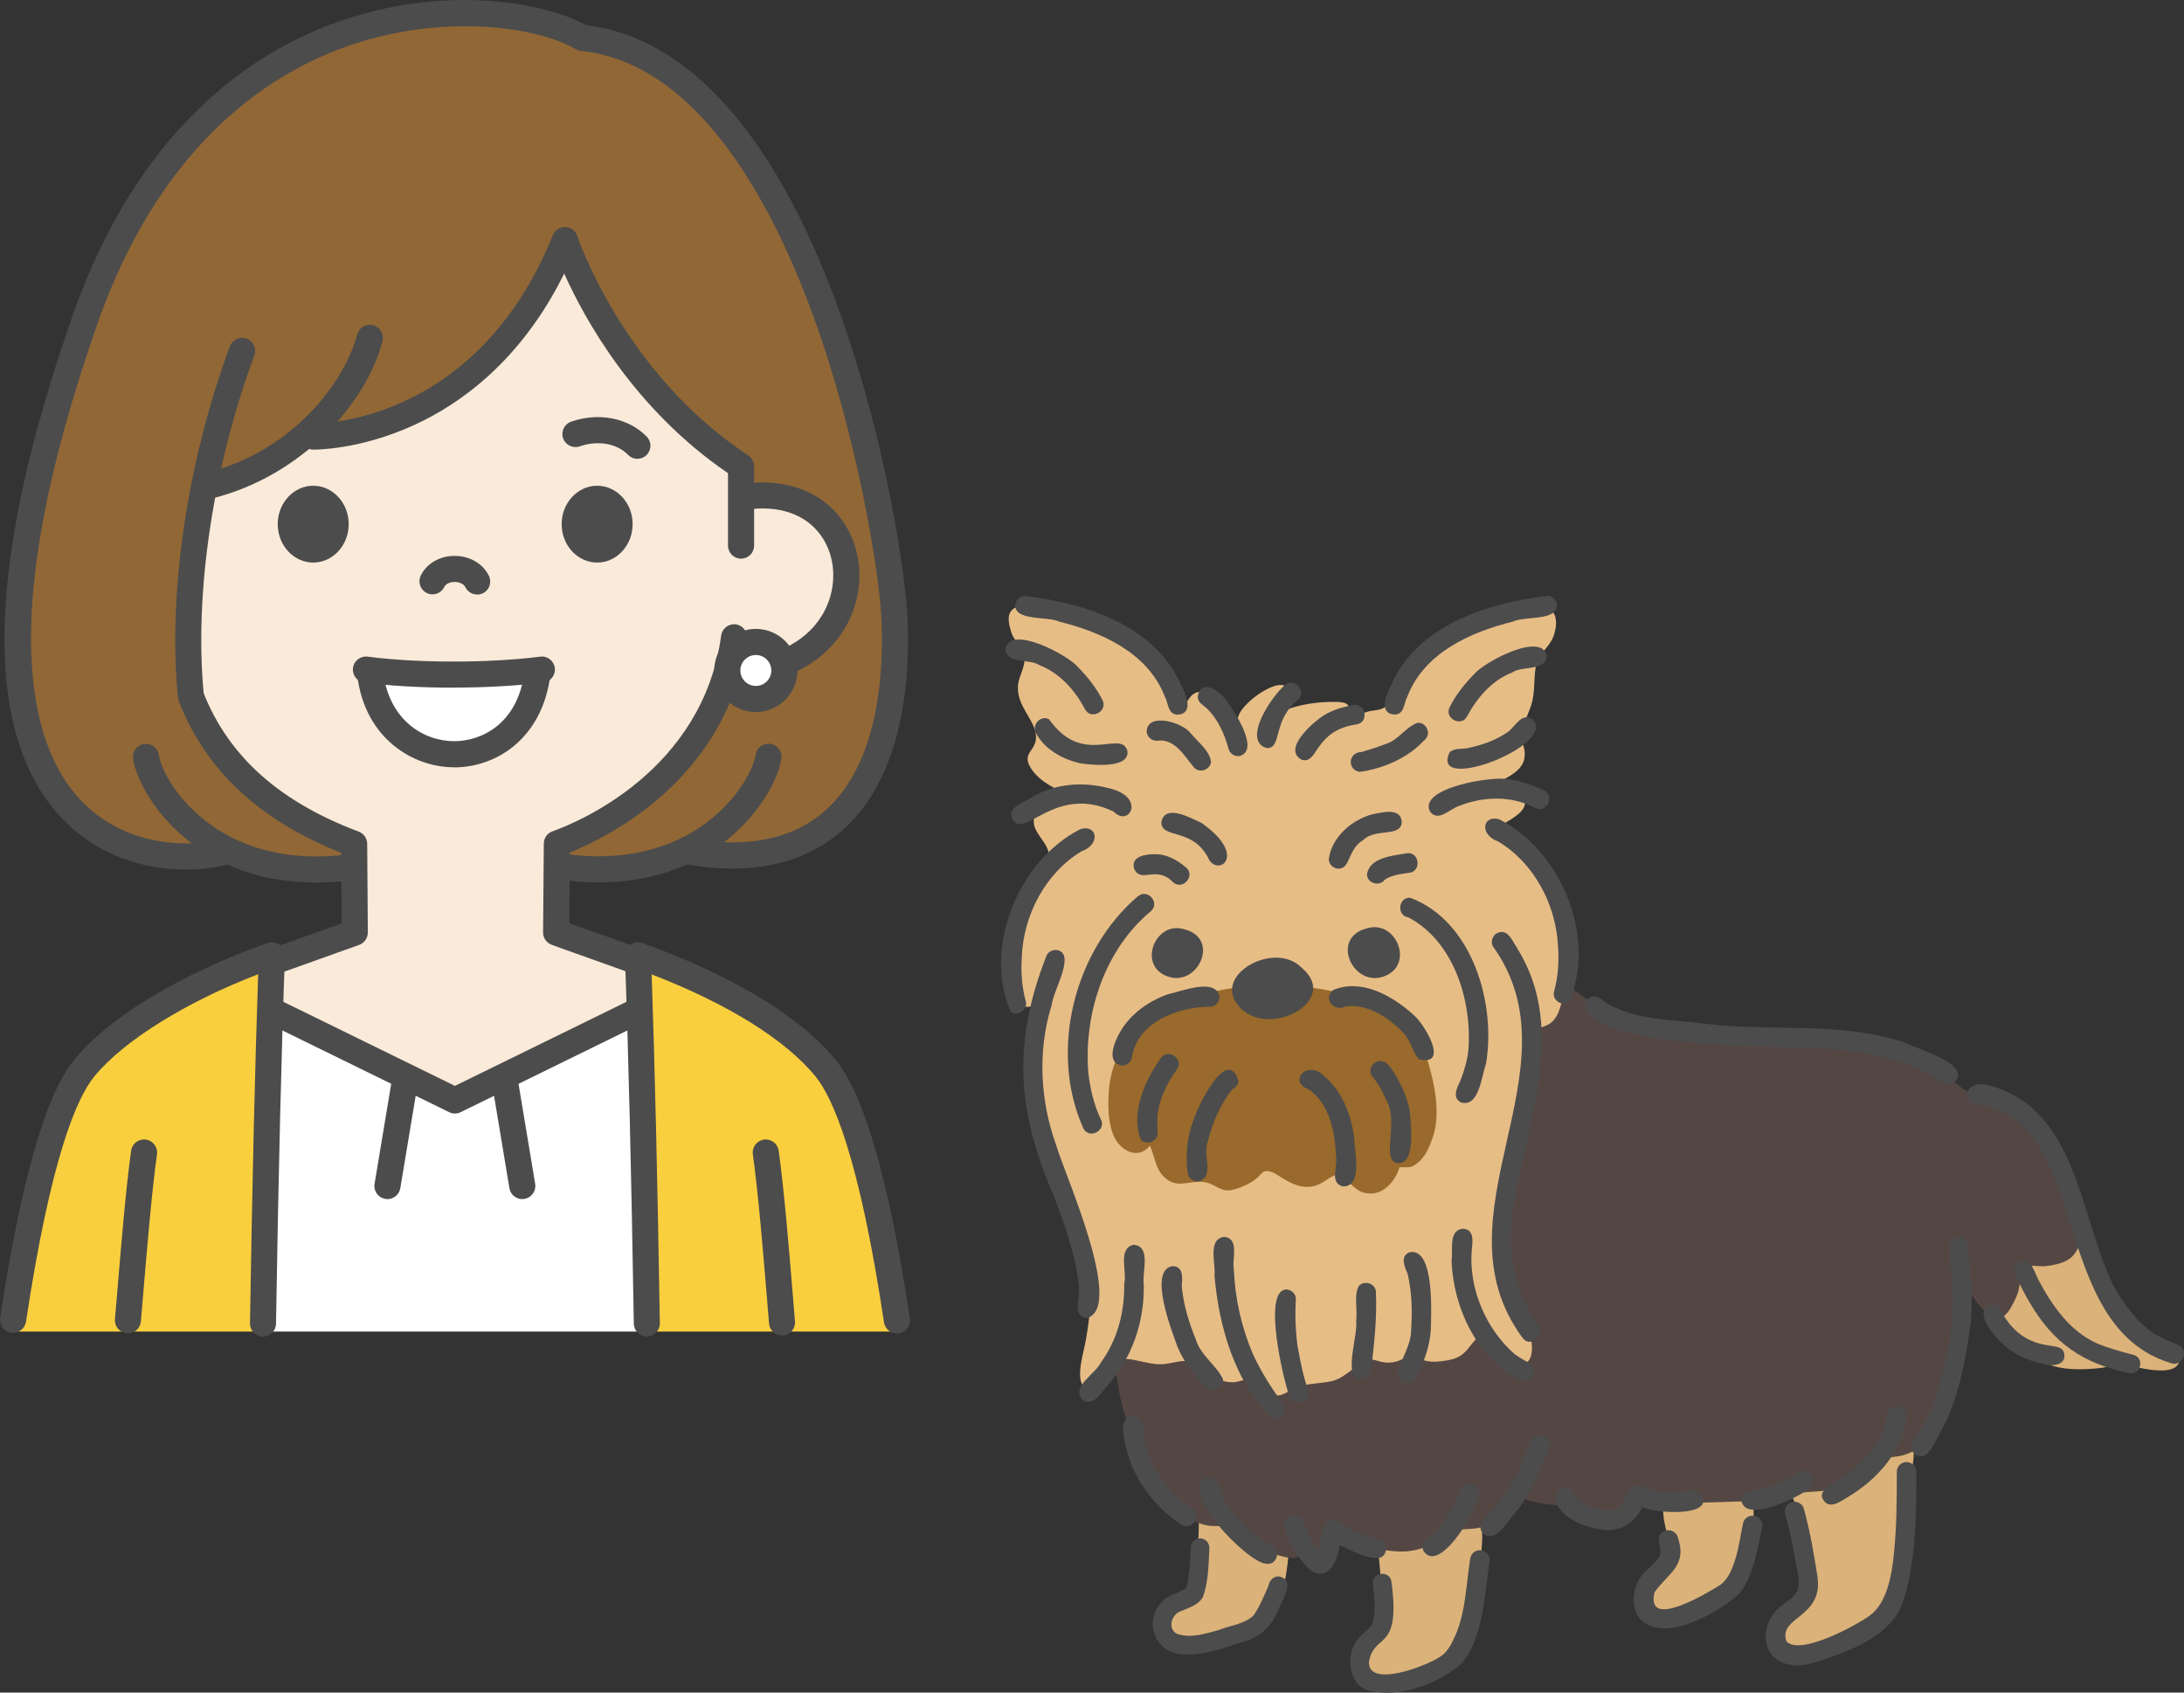 <?xml version="1.0" encoding="UTF-8"?><svg id="_レイヤー_23" xmlns="http://www.w3.org/2000/svg" width="240" height="186" viewBox="0 0 240 186"><rect x="0" y="0" width="240" height="186" fill="#333333" stroke="none"/><defs><style>.cls-1{fill:#faead9;}.cls-2{fill:#fff;}.cls-3{fill:#4c4c4c;}.cls-4{fill:#e7bd86;}.cls-5{fill:#dbb279;}.cls-6{fill:#916736;}.cls-7{fill:#facf3e;}.cls-8{fill:#996a2b;}.cls-9{fill:#544743;}</style></defs><path class="cls-1" d="M70.22,105.74l-8.94-3.11-.08-9.8c10-3.97,15.97-10.7,19.14-18.85,19.12-.83,14.58-22.58,1.1-19.15v-3.53s-12.89-7.63-19.33-24.47c-6.79,16.52-19.86,20.83-28.31,21.22-1.91,1.55-5.34,4.06-11.07,5.5-2.95,11.71-1.75,22.95-1.75,22.95,2.26,7.04,9.11,13.27,18.07,16.26v9.72l-9.15,3.19.08,5.42,20,9.8,20.4-9.8-.16-5.34Z"/><path class="cls-6" d="M60.94,95.02l-.02-2.3c10.26-3.51,16.07-10.08,19.14-18.73,18.76-.11,15.1-22.42,1.32-19.31v-3.37s-13.15-7.79-19.28-24.44c-6.75,16.2-21.53,21.83-28.22,20.88-1.91,1.55-5.62,4.54-11.35,5.98-2.63,7.77-1.46,22.94-1.46,22.94,2.07,7.09,9.12,13.19,17.85,16.17v2.42s-7.97,1.37-14.06-1.62c-8.13,2.27-35.87.02-15.5-58.41C22.82-3.42,55.61-.61,63.79,4.24c25.33,2.63,34.22,54.73,34.55,64.04.68,18.76-6.93,27.82-23.12,25.33-7.41,3.32-14.28,1.41-14.28,1.41Z"/><path class="cls-2" d="M71.08,146.33H29c.17-12.85.4-24.85.73-35.37l20.32,9.97,20.33-10.04c.34,10.53.56,22.56.71,35.43Z"/><path class="cls-7" d="M29.95,105.07c-.43,11.62-.75,25.65-.98,41.26H1.54c1.99-14.59,4.58-24.92,7.78-28.85,3.97-4.88,12.44-9.56,20.64-12.41Z"/><path class="cls-7" d="M98.6,146.33h-27.44c-.23-15.61-.54-29.64-.98-41.26,8.2,2.85,16.66,7.54,20.64,12.41,3.2,3.92,5.78,14.26,7.78,28.85Z"/><path class="cls-2" d="M40.82,73.54c4.39.98,14.19.7,18.09.07-.56,12.47-17.56,12.42-18.09-.07Z"/><path class="cls-3" d="M34.63,96.98c-13.53,0-19.47-9.83-20.01-13.6-.11-.78.43-1.51,1.22-1.62.78-.11,1.51.43,1.62,1.22.42,2.92,6.35,12.68,20.55,10.93.78-.1,1.5.46,1.6,1.25.1.79-.46,1.5-1.25,1.6-1.3.16-2.55.24-3.73.24Z"/><path class="cls-3" d="M81.43,61.39c-.79,0-1.43-.64-1.43-1.43v-7.96c-10.31-7.04-15.74-16.9-18-21.94-4.75,9.62-11.45,14.34-16.47,16.64-6.03,2.76-10.92,2.71-11.13,2.71-.79-.01-1.42-.67-1.41-1.46.01-.79.67-1.41,1.46-1.41.74.01,17.95-.02,26.3-20.69.23-.56.78-.91,1.38-.9.6.02,1.13.42,1.31.99.05.15,5.06,15.07,18.78,24.1.4.27.65.72.65,1.2v8.72c0,.79-.64,1.43-1.43,1.43Z"/><path class="cls-3" d="M20.43,95.56c-4.22,0-9.61-1.29-13.78-5.8-8.62-9.33-8.19-27.82,1.28-54.95C15.11,14.21,27.56,5.89,36.73,2.54c12.06-4.4,23.22-2.25,27.7.23,11.07,1.32,20.55,11.83,27.43,30.41,5.49,14.82,7.71,30.22,7.88,34.97.39,10.7-2.13,18.72-7.27,23.18-4.26,3.69-10.07,4.91-17.28,3.62-.78-.14-1.3-.89-1.16-1.67.14-.78.88-1.3,1.67-1.16,6.31,1.13,11.32.14,14.89-2.96,4.46-3.87,6.63-11.1,6.28-20.9-.19-5.13-2.64-20.39-7.7-34.08-4.56-12.31-12.66-27.27-25.34-28.59-.21-.02-.4-.09-.58-.19-4.11-2.44-14.75-4.09-25.53-.16-8.6,3.14-20.27,10.98-27.08,30.52-11.32,32.45-7.27,46.22-1.88,52.06,4.99,5.4,12.27,5.27,15.43,4.44.77-.2,1.55.26,1.75,1.02.2.77-.26,1.55-1.02,1.75-1.18.31-2.73.53-4.48.53Z"/><path class="cls-3" d="M65.86,96.98c-1.19,0-2.43-.08-3.73-.24-.79-.1-1.34-.81-1.25-1.6.1-.79.81-1.35,1.6-1.25,14.19,1.76,20.13-8.01,20.55-10.93.11-.78.84-1.33,1.62-1.22.78.11,1.33.84,1.22,1.62-.54,3.78-6.49,13.6-20.01,13.6Z"/><path class="cls-3" d="M22.95,54.82c-.64,0-1.23-.44-1.39-1.09-.19-.77.28-1.55,1.04-1.74,9.99-2.5,15.43-10.47,16.65-15.22.2-.77.98-1.23,1.75-1.03.77.2,1.23.98,1.03,1.75-1.72,6.69-8.71,14.78-18.73,17.29-.12.03-.23.04-.35.04Z"/><path class="cls-3" d="M30.04,107.12c-.57,0-1.12-.35-1.34-.92-.29-.74.08-1.57.82-1.86.23-.09,1.81-.65,4.39-1.57,1.26-.45,2.71-.96,3.64-1.29l-.06-7.76c-9.05-3.61-14.89-9.08-17.85-16.68-.05-.12-.08-.25-.09-.38-1.12-11.48,1.02-25.91,5.71-38.6.28-.74,1.1-1.12,1.84-.85.74.28,1.12,1.1.85,1.84-4.53,12.23-6.61,26.09-5.57,37.13,2.77,6.96,8.34,11.94,17.04,15.21.56.21.92.74.93,1.33l.07,9.75c0,.59-.36,1.13-.91,1.35-.24.09-1.91.69-4.64,1.66-1.93.68-4.11,1.46-4.31,1.54-.17.07-.35.1-.52.1Z"/><path class="cls-3" d="M69.9,107.06c-.17,0-.35-.03-.52-.1-.2-.08-2.39-.86-4.33-1.55-2.89-1.03-4.27-1.52-4.46-1.6-.55-.22-.92-.75-.91-1.35l.08-9.76c0-.6.38-1.14.95-1.34,2.74-.98,16.52-6.63,18.54-21.52.11-.78.83-1.33,1.61-1.23.78.11,1.33.83,1.23,1.61-2.07,15.21-15.06,21.69-19.47,23.47l-.06,7.76c.89.32,2.27.81,3.46,1.23,2.86,1.02,4.22,1.5,4.41,1.58.74.29,1.1,1.12.81,1.86-.22.57-.76.91-1.34.91Z"/><path class="cls-3" d="M80.45,75.33c-.78,0-1.42-.62-1.43-1.41-.01-.79.62-1.45,1.41-1.46,4.82-.09,8.55-2.07,10.24-5.45,1.35-2.7,1.17-5.91-.47-8.18-1.68-2.33-4.59-3.34-8.2-2.82-.78.11-1.51-.43-1.62-1.22-.11-.78.43-1.51,1.22-1.62,4.65-.66,8.64.79,10.94,3.99,2.25,3.13,2.53,7.5.7,11.14-2.18,4.36-6.83,6.92-12.75,7.03,0,0-.02,0-.03,0Z"/><path class="cls-2" d="M86.2,73.68c0,1.73-1.41,3.14-3.14,3.14s-3.14-1.4-3.14-3.14,1.4-3.14,3.14-3.14,3.14,1.4,3.14,3.14Z"/><path class="cls-3" d="M83.06,78.25c-2.52,0-4.57-2.05-4.57-4.57s2.05-4.57,4.57-4.57,4.57,2.05,4.57,4.57-2.05,4.57-4.57,4.57ZM83.06,71.98c-.94,0-1.7.76-1.7,1.7s.76,1.7,1.7,1.7,1.7-.76,1.7-1.7-.76-1.7-1.7-1.7Z"/><path class="cls-3" d="M14.06,146.52s-.08,0-.12,0c-.79-.07-1.37-.76-1.31-1.55l.24-2.81c.45-5.4.96-11.53,1.54-15.71.11-.78.84-1.33,1.62-1.22.78.11,1.33.83,1.22,1.62-.57,4.1-1.08,10.18-1.53,15.55l-.24,2.82c-.06.75-.69,1.31-1.43,1.31Z"/><path class="cls-3" d="M49.99,122.37c-.22,0-.43-.05-.63-.15l-20.16-9.88c-.71-.35-1.01-1.21-.66-1.92.35-.71,1.21-1,1.92-.66l19.53,9.57,19.53-9.57c.71-.35,1.57-.05,1.92.66.35.71.05,1.57-.66,1.92l-20.16,9.88c-.2.1-.42.15-.63.15Z"/><path class="cls-3" d="M42.58,131.77c-.08,0-.16,0-.24-.02-.78-.13-1.31-.87-1.18-1.65l1.83-11c.13-.78.87-1.31,1.65-1.18.78.13,1.31.87,1.18,1.65l-1.83,11c-.12.7-.72,1.2-1.41,1.2Z"/><path class="cls-3" d="M57.39,131.77c-.69,0-1.3-.5-1.41-1.2l-1.83-11c-.13-.78.4-1.52,1.18-1.65.78-.13,1.52.4,1.65,1.18l1.83,11c.13.78-.4,1.52-1.18,1.65-.08.01-.16.02-.24.02Z"/><path class="cls-3" d="M28.9,146.88s-.02,0-.02,0c-.79-.01-1.42-.67-1.41-1.46.25-15.47.55-28.36.9-38.36-7.88,3.02-14.82,7.32-18.01,11.24-1.93,2.36-4.79,8.96-7.5,26.94-.12.78-.85,1.32-1.63,1.21-.78-.12-1.32-.85-1.21-1.63,2.25-14.95,4.98-24.48,8.11-28.33,4.58-5.62,13.99-10.33,21.28-12.86.45-.16.94-.08,1.32.2.38.28.6.73.58,1.21-.38,10.25-.71,23.85-.98,40.43-.01.78-.65,1.41-1.43,1.41Z"/><path class="cls-3" d="M71.08,146.87c-.78,0-1.42-.63-1.43-1.41-.27-16.61-.6-30.21-.98-40.43-.02-.48.2-.93.59-1.21.38-.28.88-.35,1.33-.19,9.84,3.54,17.39,8.1,21.26,12.86,3.15,3.87,5.89,13.42,8.13,28.4.12.78-.42,1.51-1.21,1.63-.78.12-1.51-.42-1.63-1.21-2.7-18.01-5.58-24.63-7.52-27.01-3.29-4.04-9.64-7.99-18.01-11.22.35,9.96.65,22.85.9,38.34.01.79-.62,1.44-1.41,1.46,0,0-.02,0-.02,0Z"/><path class="cls-3" d="M85.94,146.76c-.74,0-1.36-.57-1.43-1.31l-.21-2.58c-.46-5.53-.98-11.79-1.57-16.02-.11-.78.44-1.51,1.22-1.62.79-.11,1.51.44,1.62,1.22.6,4.31,1.12,10.62,1.58,16.18l.21,2.58c.07.79-.52,1.48-1.31,1.55-.04,0-.08,0-.12,0Z"/><path class="cls-3" d="M70.05,50.42c-.37,0-.74-.14-1.02-.43-1.24-1.26-3.32-1.63-5.32-.94-.75.26-1.57-.14-1.83-.88-.26-.75.14-1.57.88-1.83,3.04-1.06,6.3-.41,8.31,1.64.55.57.54,1.47-.02,2.03-.28.27-.64.41-1,.41Z"/><path class="cls-3" d="M38.32,57.6c0,2.33-1.75,4.22-3.9,4.22s-3.9-1.89-3.9-4.22,1.75-4.22,3.9-4.22,3.9,1.89,3.9,4.22Z"/><path class="cls-3" d="M61.72,57.6c0,2.33,1.75,4.22,3.9,4.22s3.9-1.89,3.9-4.22-1.75-4.22-3.9-4.22-3.9,1.89-3.9,4.22Z"/><path class="cls-3" d="M52.43,65.33c-.53,0-1.03-.29-1.28-.79-.22-.44-.78-.59-1.2-.59-.4,0-.93.15-1.13.56-.35.71-1.21,1.01-1.92.66-.71-.35-1.01-1.21-.66-1.92.65-1.33,2.07-2.16,3.7-2.16h.02c1.65,0,3.09.83,3.76,2.18.35.71.07,1.57-.64,1.92-.21.1-.42.15-.64.15Z"/><path class="cls-3" d="M49.83,75.57c-3.48,0-6.93-.19-9.8-.56-.79-.1-1.34-.82-1.24-1.61.1-.79.82-1.34,1.61-1.24,5.51.72,13.31.72,18.97,0,.78-.1,1.5.46,1.6,1.24.1.79-.46,1.5-1.24,1.6-2.94.37-6.43.56-9.91.56Z"/><path class="cls-3" d="M49.9,84.32h-.01c-4.49,0-9.74-3.14-10.62-10-.1-.79.45-1.5,1.24-1.61.78-.1,1.5.45,1.61,1.24.67,5.17,4.39,7.49,7.78,7.5h0c3.11,0,6.99-1.98,7.73-7.57.1-.79.83-1.34,1.61-1.23.79.1,1.34.82,1.23,1.61-.92,6.95-5.97,10.07-10.57,10.07Z"/><path class="cls-5" d="M133.95,164.27c-.02-1.34-2.13-1.33-2.15,0-.04,1.76-.05,3.56-.12,5.28-.06,1.44.49,3.37,0,4.77-.74,2.12-3.12,1.33-4.09,2.8-.99,1.49.4,3.65,1.92,3.99,2.52.56,4.95-.75,7.27-1.55,5.27-1.82,4.74-8.96,5.08-13.46.63-4.41-5.5-2.3-7.92-1.82Z"/><path class="cls-5" d="M153.35,164.53c-2.22.6-1.52.31-1.86,1.95-.43,2.07.12,4.67.21,6.76.08,1.86.64,4.17-.16,5.91-.97,2.11-4.97,4.14-.83,5.9,2.95,1.25,6.32-1.11,8.88-2.29,2.22-1.65,2.16-4.77,2.6-7.25.05-2.41,1.66-8.08-.21-9.67-2.13-1.36-6.2-1.96-8.63-1.31Z"/><path class="cls-5" d="M192.57,162.34c0-.18-3.68,1.22-4.03,1.39-1.39.66-2.33,1.07-3.97,1.06-1.14,0-1.56-.29-1.74.67-.35,1.87,1.07,4.09.46,5.78-.56,1.57-2.43,2.28-2.73,4.06-.8,4.76,5.06,1.56,6.75.69,2.05-1.06,3.36-1.23,4.31-3.36,1.12-2.51,1.16-5.64,1.04-8.48-.03-.62-.06-1.22-.1-1.81Z"/><path class="cls-5" d="M207.44,157.19c-2.8.71-5.26,2.35-7.96,3.33-.65.24-3.68.9-3.88,1.74-.08.36.87,1.29,1.05,1.64,1.81,3.37,3.11,9.04.52,12.4-1.37,1.77-4.2,3.97-.35,5.47,2.9,1.13,7.67-1.57,9.59-3.62,2.19-2.35,2.47-6.03,2.89-9.05.36-2.65.42-5.32.86-7.96.06-.35.1-.72.13-1.07.12-1.85-.37-3.49-2.84-2.87Z"/><path class="cls-5" d="M238.54,148.53c-1.22-.71-2.45-1.43-3.53-2.34-.94-.79-1.51-1.79-2.33-2.69-1.1-1.2-2.31-2.55-2.83-3.98-.19-.53-.61-5.62-1.18-5.49-.97.21-2.05.29-3.02.71-2.9,1.28-5.31,3.48-6.51,6.46-1,2.47.68,5.63,2.83,6.9,1.17.69,2.3,1.63,3.63,2.01,1.67.48,3.48.4,5.19.23.76-.08,1.69-.43,2.37-.38,1.25.08,5.67,1.58,6.31-.28.25-.73-.39-.85-.92-1.16Z"/><path class="cls-9" d="M227.93,132.31c-.32-.93-.37-1.93-.67-2.87-.52-1.62-1.47-3.06-2.44-4.45-.45-.65-.92-1.26-1.42-1.8-1.6-1.74-3.34-1.92-5.49-2.52-1.22-.34-2.35-1.05-3.3-1.88-.9-.79-1.88-1.25-2.82-1.99-1.71-1.36-3.8-1.83-5.95-2.12-2-.27-4.08-.41-6.1-.53-2.15-.13-4.33-.25-6.48-.5-1.5-.17-3-.18-4.51-.27-2.79-.18-5.77-.48-8.46-1.26-3.41-.99-5.56-1.7-8.12-4.04-2.91-2.65-6.01-3.1-9.79-3.46-7.65-.72-15.32-1.44-23.01-1.07-4.09.19-8.16.58-11.48,3.2-3.79,2.99-8.13,8.87-9.44,13.47-1.45,5.09,2.43,8.91,4.11,13.32,2.1,5.51-.52,10.34-.05,15.82.22,2.59.66,5.23,1.62,7.66.54,1.36.9,2.82,1.64,4.1,1.49,2.56,3.54,5.71,6.69,6.47,1.21.29,2.07-.16,3.02.51,1.89,1.34,3.63,2.59,5.96,3.05.86.17.99-.1,1.72-.19.54-.07.71.08,1.3.19,1.63.3,1.25-.62,2.02-1.55.86-1.04,2.22.19,3.27.33,1.58.21,3.18.68,4.82.55,1.2-.1,2.33-.49,3.35-1.13.62-.39.9-.83,1.63-1.07.77-.26,1.63-.22,2.43-.3,2.38-.24,3.56-1.88,4.47-3.85,1.56,1.12,3.25,1.09,5.08,1.36,3.39.5,5.35,2.4,8.72-.01,1.51-1.08,2.78-.57,4.42-.43,1.52.13,3.34.06,4.89,0,.91-.04,1.86-.06,2.79-.07.67,0,2-.01,2.6-.26,1.79-.74,3.25-.69,5.15-.86,1.81-.16,3.6-.77,4.9-2.03.55-.53.96-1.1,1.7-1.42.83-.36,1.75-.25,2.6-.54,1.06-.36,2.2-1,2.89-1.9.68-.89.66-2.02,1.12-3.01,1.16-2.48,1.77-4.86,1.85-7.62.03-1.1,0-2.23.2-3.32.17-.97-.06-2.09.39-2.97,1.07,1.21,1.89,3.33,3.69,3.71.82.18,1.32-.66,1.68-1.32.35-.64.64-1.26.78-1.99.13-.65,0-1.62.56-2.08.55-.46,1.57-.17,2.22-.22.88-.08,2.1-.32,2.81-.87,1.19-.93,1.47-2.87,1.13-4.28-.14-.59-.49-1.08-.69-1.65Z"/><path class="cls-4" d="M165.08,90.64c.68-.48,2.39-1.25,2.5-2.32.02-.15,0-.3-.06-.46-.16-.46-3.92-1.27-4.18-1.05,1.65-1.36,4.78-1.81,4.13-4.64-.23-.99-.63-.66-1.58-.93,1.21-.77,1.91-2.38,2.35-3.68.54-1.56.22-3.34.63-4.72.33-1.09,1.48-1.83,1.86-2.97.76-2.25-.11-3.69-2.65-3.37-4.65.59-9.22,1.72-12.6,5.16-1.57,1.6-1.57,4.46-3.17,5.95-.55.51-1.45.4-2.13.63-.62.21-1.46.62-2.08.38.55-1.45-.4-1.49-1.65-1.49-1.93,0-4.8.4-6.39,1.58.37-.45,1.64-2.36,1.45-2.96-.64-1.9-6.64,2.38-5.32,3.91-.79-.91-1.04-1.8-2.06-2.48-1.5-1-2.7-2.01-3.77.11-.53,1.05-.7,1.09-1.46-.02-1.74-2.56-2.67-6.1-5.61-7.61-2.65-1.36-7.07-3.61-10.09-3.3-2.53.25-2.66,1.26-2.06,3.15.31.99,1.26,1.53,1.42,2.62.17,1.2-.65,2.16-.7,3.29-.12,2.25,1.94,3.74,1.99,5.51.05,1.74-1.84,1.79-.37,3.77,1.1,1.47,3.19,2.39,4.9,2.89-1.73-.4-4.43.28-4.76,2.36-.27,1.68,1.79,2.62,1.65,4.33-.13,1.53-1.09,2.93-1.94,4.14-1.58,2.25-5.43,13.62.4,12.09-.19.05-.36,6.75-.37,7.32-.07,2.83.09,5.59,1.01,8.29.88,2.57,2.83,4.64,3.8,7.23,1.92,5.13,2.09,9.3,1.01,14.63-.17.86-1.18,4.24.32,4.62,1.29.33,1.37-1.81,2.02-2.44,1.92-1.81,4.06-.04,6.39-.26.93-.09,2.07-.5,2.85-.27,1.84.55,2.49,2.29,4.71,2.27.82-.01,1.63-.56,2.46-.27.89.3,1.12,1.66,2.36,1.72.87.05,1.54-.73,2.31-.97,1.16-.35,2.53-.34,3.73-.6,1.18-.25,2.17-1.29,3.16-1.93,1.51-.98,1.71.01,3.37-.12.9-.07,1.73-.6,2.46-1.1-.32.22,1.19.87,1.27.89.77.22,1.7.1,2.47-.03,2.32-.39,2.18-1.75,3.89-2.98.23-.17,3.06,4.06,4.78,3.22.95-.47.59-2.86.29-3.66-.27-.73-.91-1.4-1.23-2.16-.37-.9-.64-1.84-.97-2.75-1.22-3.38-.16-7.62.18-11.08.23-2.34.42-4.68.8-7,.57-3.5,1.94-7.08,1.25-10.66.2,1.04,1.93.37,2.42-.05,1.01-.85,1.07-2.37,1.56-3.5.5-1.17.77-2.35.81-3.62.09-2.8-.63-5.56-2.04-7.98-.4-.67-5.34-6.86-5.69-6.61Z"/><path class="cls-8" d="M152.08,110.74c-7.38-3.29-16.81-3.3-24.21,0-3.45,1.54-5.74,5.37-6.01,9.05-.12,1.65-.13,3.51.54,5.06.66,1.53,2.64,2.72,3.97,1.04.6,1.37.61,2.92,2.02,3.82,1.32.85,2.78-.12,4.18.24,1.36.35,1.64,1.22,3.24.71.86-.27,1.79-.71,2.45-1.32.34-.31.41-.6.89-.65.6-.06,1.32.5,1.81.8.81.49,1.66.92,2.62.94,1.06.02,1.68-.44,2.52-.97.52-.33.77-.43,1.32-.12,1.19.68,1.54,1.77,3.13,1.82,1.62.05,2.84-1.5,3.25-2.91-.02.05,1.11.03,1.24-.02.39-.12.77-.45,1.06-.73.67-.68,1.03-1.62,1.34-2.5.9-2.58.21-5.94-.57-8.48-.76-2.52-2.35-4.66-4.79-5.76Z"/><path class="cls-3" d="M130.06,102.1c-3-.87-4.96,3.66-2.09,5.06,3.53,1.72,6.34-4.08,2.09-5.06Z"/><path class="cls-3" d="M150.29,102c-4.33,1.01-1.47,6.91,2.12,5.16,2.93-1.43.93-6.04-2.12-5.16Z"/><path class="cls-3" d="M143.04,106.35c-2.98-3.05-9.88.8-6.94,4.19,3.14,3.77,11.33-.54,6.94-4.19Z"/><path class="cls-3" d="M128.47,109.22c-2.18.73-4.19,2.15-5.37,4.16-.59,1.02-1.64,3.37.15,3.71.59.05,1.11-.41,1.16-.99.63-3.82,5.14-5.47,8.59-5.47.59,0,1.05-.58,1.01-1.14-.47-2.07-4.14-.55-5.55-.26Z"/><path class="cls-3" d="M155.34,111.53c-2.29-2.08-5.73-4.05-8.84-2.73-1.2.99.13,2.46,1.39,1.8,2.41-.31,4.77,1.25,6.36,2.95.8.81.94,2.07,1.69,2.86,3.41.81.57-3.92-.6-4.87Z"/><path class="cls-3" d="M145.59,118.31c-1.96-2.01-4.12.63-1.75,1.41,2.3,1.64,2.87,4.76,2.98,7.41.2,1.08-.75,2.87.75,3.25,2.28.04,1.23-4.04,1.23-5.51-.36-2.42-1.31-4.93-3.21-6.56Z"/><path class="cls-3" d="M153.39,118.22c-.45-.77-1.13-2.01-2.19-1.51-.53.26-.76.91-.5,1.44.69.83,1.23,1.77,1.65,2.77,1.44,2.4-.73,6.79,1.32,6.91,1.94.05,1.35-4.4,1.26-5.72-.26-1.39-.82-2.69-1.54-3.9Z"/><path class="cls-3" d="M131.15,123.1c-.71,1.85-.9,3.85-.63,5.81.07.59.66,1,1.23.91,1.77-.54.38-2.98.96-4.31.5-2.08,1.38-4.13,2.71-5.81.35-.16.63-.47.68-.88-1.2-4.04-4.52,2.77-4.94,4.28Z"/><path class="cls-3" d="M127.59,116.23c-1.75,2.47-3.4,6.04-2.22,9.01.62.69,1.91.16,1.85-.77-.04-.54-.05-1.07-.03-1.6.1-1.94,1-3.76,2.11-5.31.86-1.11-.87-2.43-1.71-1.32Z"/><path class="cls-3" d="M124.56,136.79c-1.78.43-.67,2.98-1.02,4.31.05,3.06-.74,6.13-2.56,8.62-.58,1.26-3.33,2.66-2.04,4.09,1.17.9,2.03-.77,2.73-1.5,2.72-3.03,4.1-7.06,4.02-11.11-.23-1.36.89-4.26-1.14-4.41Z"/><path class="cls-3" d="M167.97,149.73c-.53-.26-1.04-.58-1.52-.92-3.16-2.74-5.07-7.23-4.72-11.41.09-.9.33-2.27-.93-2.37-1.69.1-1.09,2.4-1.29,3.56.21,5.11,2.8,10.73,7.53,13.09,1.25.62,2.2-1.35.94-1.95Z"/><path class="cls-3" d="M129.86,141.31c.08-.86.21-2.1-.97-2.18-2.79.38-.1,7.19.51,8.88.7,1.72,1.89,3.19,3.22,4.47.68.65,1.9,0,1.78-.91-.73-1.55-2.44-2.59-2.98-4.34-.77-1.89-1.38-3.88-1.56-5.92Z"/><path class="cls-3" d="M154.91,137.6c-1.09.45-.57,1.58-.23,2.37.47,1.99.53,4.07.39,6.11.04,1.83-1.26,3.36-1.47,5.06.18.91,1.54,1.13,1.98.31.86-1.63,1.52-3.4,1.65-5.25.04-1.79.45-9.1-2.31-8.59Z"/><path class="cls-3" d="M137.69,148.82c-1.26-2.94-1.97-6.11-2.1-9.3-.25-1.16.67-3.35-1.02-3.6-1.91.2-.96,2.91-1.11,4.22.46,5.61,2.27,11.93,6.44,15.8.9.21,1.66-.94,1.09-1.68-1.27-1.7-2.41-3.52-3.3-5.44Z"/><path class="cls-3" d="M142.6,148.02c-.24-1.72-.3-3.46-.2-5.19.05-.59-.45-1.1-1.02-1.13-2.72.03-.32,10.06.32,11.76.49,1.32,2.52.56,2.03-.74-.53-1.52-.83-3.11-1.12-4.69Z"/><path class="cls-3" d="M149.3,141.35c-.56,1.13-.08,2.58-.28,3.82.26,1.49-1.46,6.09.37,6.41.55.1,1.19-.28,1.26-.86.35-2.91.68-5.82.55-8.76-.03-.93-1.33-1.33-1.9-.61Z"/><path class="cls-3" d="M155.77,79.43c-1.3.46-2.1,1.91-3.5,2.33-.87.34-1.76.62-2.65.88-.59,0-1.14.39-1.18,1.02-.05.59.41,1.12,1,1.16,2.03-.27,4.09-1.06,5.75-2.28.52-.4.99-.84,1.45-1.31.66-.67.06-1.89-.87-1.8Z"/><path class="cls-3" d="M169.69,86.86c-1.28-.56-2.59-1.1-3.99-1.23-1.69-.37-9.84.94-8.57,3.54.94,1.24,2.21-.32,3.25-.62,2.66-1.04,5.69-1.13,8.26.21,1.24.73,2.33-1.26,1.04-1.9Z"/><path class="cls-3" d="M115.29,79.05c-.95-.53-1.99.67-1.43,1.55.97,1.78,2.93,2.85,4.85,3.28,1.23.19,5.48.63,5.18-1.36-.7-2.43-4.89,1.8-8.6-3.47Z"/><path class="cls-3" d="M121.73,86.59c-2.74-.7-5.79-.49-8.25.98-.9.61-2.96,1.11-2.17,2.55,1.32,2.07,4.74-3.99,11.07-.93,1.73,1.81,3.65-1.69-.65-2.6Z"/><path class="cls-3" d="M132.03,90.43c-1.15-.52-3.99-2.14-4.41-.11-.04,1.91,3.36.59,5.13,3.91.9,2.25,4.6-.07-.72-3.8Z"/><path class="cls-3" d="M126.8,93.87c-.97,0-2.56.27-2.17,1.6.79,1.69,2.39-.46,4.28,1.48,1.04.94,2.49-.69,1.44-1.61-.98-.83-2.21-1.54-3.54-1.46Z"/><path class="cls-3" d="M150.89,89.46c-2.3.59-4.58,2.53-4.87,4.98.03.59.56,1.05,1.14,1.02,1.28-.09.94-2.17,2.68-3.17,1.32-1.33,4.22-.21,4.2-2.04-.19-1.51-2.13-.98-3.15-.78Z"/><path class="cls-3" d="M154.66,93.76c-1.53.27-4.16.43-4.44,2.33,0,.99,1.42,1.38,1.96.57.77-.49,1.72-.62,2.61-.74,1.4-.06,1.26-2.27-.13-2.16ZM152.35,96.26c.02-.08.02-.16.03-.25,0,.08,0,.17-.03.25Z"/><path class="cls-3" d="M126.01,80.38c.02.59.56,1.05,1.14,1.02,1.95-.28,2.95,1.64,4.04,2.91.57.73,1.86.29,1.89-.63-.19-1.23-1.48-2.18-2.25-3.12-.82-1.14-4.73-2.34-4.82-.19Z"/><path class="cls-3" d="M148.7,77.47c-1.12.23-2.25.53-3.24,1.15-1.17.75-4.58,3.7-2.42,4.87,1.84.57,1.33-3.24,6.07-3.89,1.38-.26.95-2.4-.42-2.12Z"/><path class="cls-3" d="M125.02,98.51c-7,6-9.77,17.01-5.97,25.49.63,1.25,2.57.23,1.92-1-.77-1.62-1.19-3.4-1.38-5.19-.49-6.48,1.81-13.46,6.89-17.69,1.05-.93-.42-2.54-1.45-1.6Z"/><path class="cls-3" d="M118.73,91.11c-6.84,3.47-10.75,13.06-7.65,20.09.76.54,1.89-.23,1.65-1.14-.44-1.61-.56-3.28-.44-4.95.18-4.56,2.61-9.2,6.58-11.57,2.08-.74,1.75-2.97-.14-2.43Z"/><path class="cls-3" d="M164.77,90.04c-1.88-.54-2.22,1.7-.14,2.43,3.97,2.37,6.39,7.01,6.58,11.57.13,1.66,0,3.34-.44,4.95-.24.9.89,1.67,1.64,1.14,3.09-7.04-.81-16.63-7.65-20.09Z"/><path class="cls-3" d="M154.98,98.66c-1.33-.09-1.53,1.97-.22,2.15,5.04,2.65,7.02,9.23,6.6,14.61-.13,1.13-.45,2.23-.86,3.29-.36.79-1,1.91.06,2.44,1.98.58,2.24-2.91,2.73-4.22,1.15-6.67-1.5-15.71-8.31-18.27Z"/><path class="cls-3" d="M115.84,131.5s0,0,0,.01c0,0,0,0,0,0,0,0,0,0,0-.01Z"/><path class="cls-3" d="M115.57,110.48c.08-1.45,2.53-5.35.81-6.02-.53-.2-1.21.06-1.4.62-3.75,9.56-3.22,17.1.85,26.42,0,0,0,0,0-.01,0,0,0,0,0,.01,0,0,0,.01,0,.02,0,0,0,0,0,0,0,0,0-.01,0-.02,0,0,0,0,0,0,1.2,3.22,2.48,6.68,2.75,10.16.07,1.07-.73,2.93.81,3.2,4.31-1.07-2.47-15.97-3.33-19.02-1.77-4.92-2.05-10.35-.5-15.37Z"/><path class="cls-3" d="M166.69,104.14c-.51-.76-1.01-2.15-2.17-1.6-.5.26-.75.95-.46,1.46,9.69,13.51-6.74,29.43,3.23,42.99.79,1.17,2.58-.11,1.77-1.23-.69-1.06-1.24-2.21-1.77-3.36-1.23-2.65-1.42-5.63-1.17-8.51,1.33-9.74,6.4-20.52.56-29.75Z"/><path class="cls-3" d="M131.63,76.5c-.06.7.59.96,1.01,1.37,1.2,1.18,1.92,2.77,2.35,4.38.14.58.72.95,1.29.82,2.17-.74-.65-4.9-1.48-6.04-.68-1.04-2.76-2.57-3.17-.53Z"/><path class="cls-3" d="M141.19,75.3c-1.35,1.09-4.78,6.06-2,6.91,1.74.08.6-3.05,3.45-5.31,1.05-.92-.42-2.54-1.45-1.6Z"/><path class="cls-3" d="M165.4,80.63c-1.19.77-2.55,1.24-3.93,1.54-.7.21-1.58-.03-2.16.49-2.31,4.7,12.07-.87,9.07-3.62-1.31-.86-1.95,1.12-2.99,1.59Z"/><path class="cls-3" d="M112.69,65.49c-.59-.04-1.1.45-1.13,1.03-.01,1.75,3.56,1.18,4.83,1.79,4.68,1.16,9.74,3.42,11.6,8.21.41.73.32,1.97,1.41,2.02,1.83-.1.95-2.24.4-3.24-2.85-6.57-10.52-9.01-17.1-9.8Z"/><path class="cls-3" d="M169.98,65.49c-6.59.79-14.26,3.23-17.11,9.8-.54,1-1.43,3.14.4,3.24,1.09-.05.99-1.29,1.4-2.02,1.86-4.79,6.92-7.04,11.6-8.21,1.27-.61,4.84-.04,4.83-1.79-.03-.58-.54-1.07-1.13-1.03Z"/><path class="cls-3" d="M118.5,73.35c-1.05-1.32-7.47-4.78-8.02-2.05.15,1.75,2.67,1.03,3.81,1.83,2.2.86,3.85,2.75,4.94,4.8.63,1.25,2.56.24,1.92-1-.67-1.33-1.61-2.52-2.65-3.58Z"/><path class="cls-3" d="M161.96,74.12c-1.04,1.06-1.98,2.25-2.65,3.58-.65,1.24,1.29,2.25,1.92,1,1.1-2.05,2.74-3.94,4.94-4.8,1.15-.79,3.66-.07,3.81-1.83-.55-2.73-6.98.73-8.02,2.05Z"/><path class="cls-3" d="M130.99,165.73c-.7-.45-1.34-1-1.96-1.56-1.42-1.39-2.46-3.15-3.06-5.04-.52-1.12.19-3.46-1.55-3.51-1.94.25-.52,3.94-.17,5.13,1.1,2.78,3.06,5.16,5.56,6.79,1.17.77,2.35-1.07,1.17-1.82Z"/><path class="cls-3" d="M215.1,135.92c-.55.05-.99.56-.93,1.12.21,1.91.38,3.83.45,5.75-.07,4.09-.94,8.2-2.38,12.02-.57,1.27-1.27,2.49-2.03,3.67-.3.47-.16,1.12.32,1.42.19.1.37.15.54.15,1.17,0,1.79-2.27,2.42-3.1,1.76-3.47,2.5-7.38,3.03-11.21.36-2.96,0-5.94-.3-8.9-.06-.56-.55-.98-1.12-.93Z"/><path class="cls-3" d="M186.02,163.79c-1.4.1-2.85.38-4.22.02-1.85-.88-2.63-.93-3.43,1.14-1,1.9-3.63.79-4.98-.13-.44-.52-.54-1.43-1.44-1.34-1.3.12-1.16,1.68-.47,2.42,1.11,1.41,3.01,1.97,4.72,2.22,1.83.28,3.54-.86,4.27-2.51,1.05.61,6.99,1.12,6.7-.82-.03-.56-.56-1.08-1.14-1.01Z"/><path class="cls-3" d="M208.52,154.51c-1.43-.02-1.06,1.73-1.55,2.63-1.69,4.96-7.7,5.84-6.64,7.63.69,1.22,1.99.18,2.82-.31,3.16-1.9,5.96-5.02,6.38-8.81.06-.58-.45-1.11-1.02-1.14Z"/><path class="cls-3" d="M197.41,161.97c-1.2.87-2.8,1.35-4.25,1.7-.82.08-1.92.31-1.76,1.37.57,2.32,6.41-.57,7.55-1.56,1-.98-.57-2.53-1.54-1.52Z"/><path class="cls-3" d="M139.43,169.69c-1.75-1.1-3.34-2.51-4.5-4.23-.92-.9-.72-3.34-2.37-3.08-3.26,1.34,4.52,9.36,6.57,9.46,1.4.24,1.71-1.97.3-2.14Z"/><path class="cls-3" d="M151.58,169.17c-1.17-.33-2.35-.7-3.43-1.28-2.86-2.13-2.82.2-3.27,2.48-.81-.92-1.26-2.07-1.66-3.22-.2-.55-.84-.84-1.39-.65-2.03.8,1.26,5.59,2.46,6.23,1.84.96,2.77-1.46,2.91-2.91,1.3.54,3.15,1.64,4.54,1.33.83-.39.73-1.74-.16-1.99Z"/><path class="cls-3" d="M168.16,158.42c-.8,2.15-1.69,4.3-3.06,6.16-.56,1.15-3.24,2.6-2.16,3.9,1.49,1.32,2.89-1.66,3.84-2.55,1.55-2.05,2.54-4.44,3.43-6.83.46-1.32-1.62-2-2.05-.68Z"/><path class="cls-3" d="M160.54,163.56c-.72,1.7-1.52,3.42-2.8,4.78-.59.61-1.85,1.07-1.29,2.13,1.8,2.67,6.41-5.22,6.08-6.81-.28-.87-1.63-.95-1.99-.1Z"/><path class="cls-3" d="M209.13,114.5c-7.01-2.26-14.56-1.11-21.79-2-3.58-.47-7.47-.35-10.68-2.2-.66-.48-1.46-1.25-2.22-.46-.41.44-.36,1.11.05,1.53.97.88,2.2,1.46,3.44,1.88,6.07,1.56,12.46,1.67,18.7,1.85,5.8.09,11.87.51,16.85,3.85.48.34,1.17.23,1.51-.25,1.28-1.93-4.55-3.51-5.87-4.2Z"/><path class="cls-3" d="M234.41,148.88c-1.34-.35-2.69-.72-3.97-1.25-2.95-1.32-4.87-4.06-6.36-6.84-.51-.84-.8-2.66-2.15-2.13-.51.23-.74.86-.5,1.37.49,1.03.98,2.06,1.57,3.04,2.63,4.53,5.86,6.76,10.96,7.82.22.05.41.03.58-.03.83-.3.96-1.72-.13-1.98Z"/><path class="cls-3" d="M221.7,146.38c-.66-.56-1.2-1.25-1.62-2-.12-.6-.57-1.14-1.24-1.03-2.38.8.8,4.08,1.87,4.87,1.13.81,2.43,1.39,3.8,1.66.31.11.7.16,1.08.14.76-.05,1.45-.42,1.23-1.35-.34-1.28-2.55-.15-5.12-2.28Z"/><path class="cls-3" d="M239.32,147.76c-.87-.3-1.7-.69-2.5-1.15-2.04-1.35-3.51-3.37-4.66-5.5-3.63-7.56-3.92-19.25-13.55-21.82-2.62-.79-3.41,1.98-1.2,2.09,12.46,1.81,7.6,24.31,21.14,28.41,1.31.51,2.07-1.55.77-2.02Z"/><path class="cls-3" d="M140.64,173.26c-.69-.13-1.16.44-1.27,1.07-.48,1.09-.94,2.21-1.62,3.2-1,.96-2.57,1.09-3.83,1.6-1.42.38-2.97.91-4.44.46-1.19-.39-.84-2.06.15-2.48.91-.39,1.99-.67,2.54-1.57.64-1.69.63-3.62.73-5.41,0-.56-.4-1.05-.98-1.07-.54-.02-1.07.42-1.07.98-.02,1.49-.18,2.97-.44,4.43-.82.63-2.02.71-2.71,1.56-2.08,2.11-.81,5.58,2.18,5.75.25.02.5.03.75.03,1.96,0,3.86-.71,5.72-1.31,2.14-.5,3.42-1.78,4.21-3.79.4-1.03,1.79-2.95.09-3.46Z"/><path class="cls-3" d="M209.51,160.67c-.59,0-1.07.48-1.07,1.07,0,3.2,0,5.76-.31,8.94-.21,2.16-.7,5.4-2.61,6.82-1.49,1.11-7.79,4.53-9.22,2.85-.9-2.74,4.13-2.53,3.41-7.17-.39-2.48-.81-4.95-1.48-7.37-.16-.57-.75-.9-1.32-.74-.57.16-.9.75-.74,1.32.44,1.57.8,3.17,1.06,4.79.15.97.71,2.76.26,3.67-.34.7-1.1,1.09-1.67,1.59-2.22,1.51-2.62,5.3.24,6.33,1.95.74,3.93-.31,5.78-.89,3-1.15,6.39-2.8,7.37-6.11,1.35-4.37,1.38-9.47,1.38-14.02,0-.59-.48-1.07-1.07-1.07Z"/><path class="cls-3" d="M192.81,166.59c-.58-.13-1.15.24-1.27.82-.4,1.85-.8,5.72-2.61,6.83-1.44.89-8.17,4.95-7.1.71,1.58-2.18,3.66-2.89,2.5-6.14-.23-.54-.88-.8-1.42-.57-1.25.53-.16,1.86-.52,2.77-.52.85-1.41,1.39-2.02,2.17-.96,1.3-1.22,3.38-.18,4.7,2.6,2.85,8.69-.69,10.95-2.75,1.56-1.96,1.98-4.89,2.5-7.28.12-.58-.24-1.15-.82-1.27Z"/><path class="cls-3" d="M162.78,170.37c-.59-.09-1.13.31-1.22.9-.12.77-.24,1.76-.36,2.81-.21,1.77-.45,3.52-1.08,5.19-.48,1.09-.93,2.3-2.03,2.89-1.32.88-7.66,3.38-7.66.51.55-3.35,3.53-1,2.48-8.81-.14-1.34-2.16-1.14-2.05.19.12,1.3.35,2.63.07,3.92-.13,1.02-1.17,1.37-1.71,2.14-1.36,1.66-1.14,4.88,1.1,5.66.69.17,1.39.24,2.09.24,2.73,0,5.48-1.15,7.64-2.73,2.31-1.68,2.98-6.36,3.28-8.94.12-1.02.24-1.99.35-2.74.09-.59-.31-1.13-.9-1.22Z"/></svg>